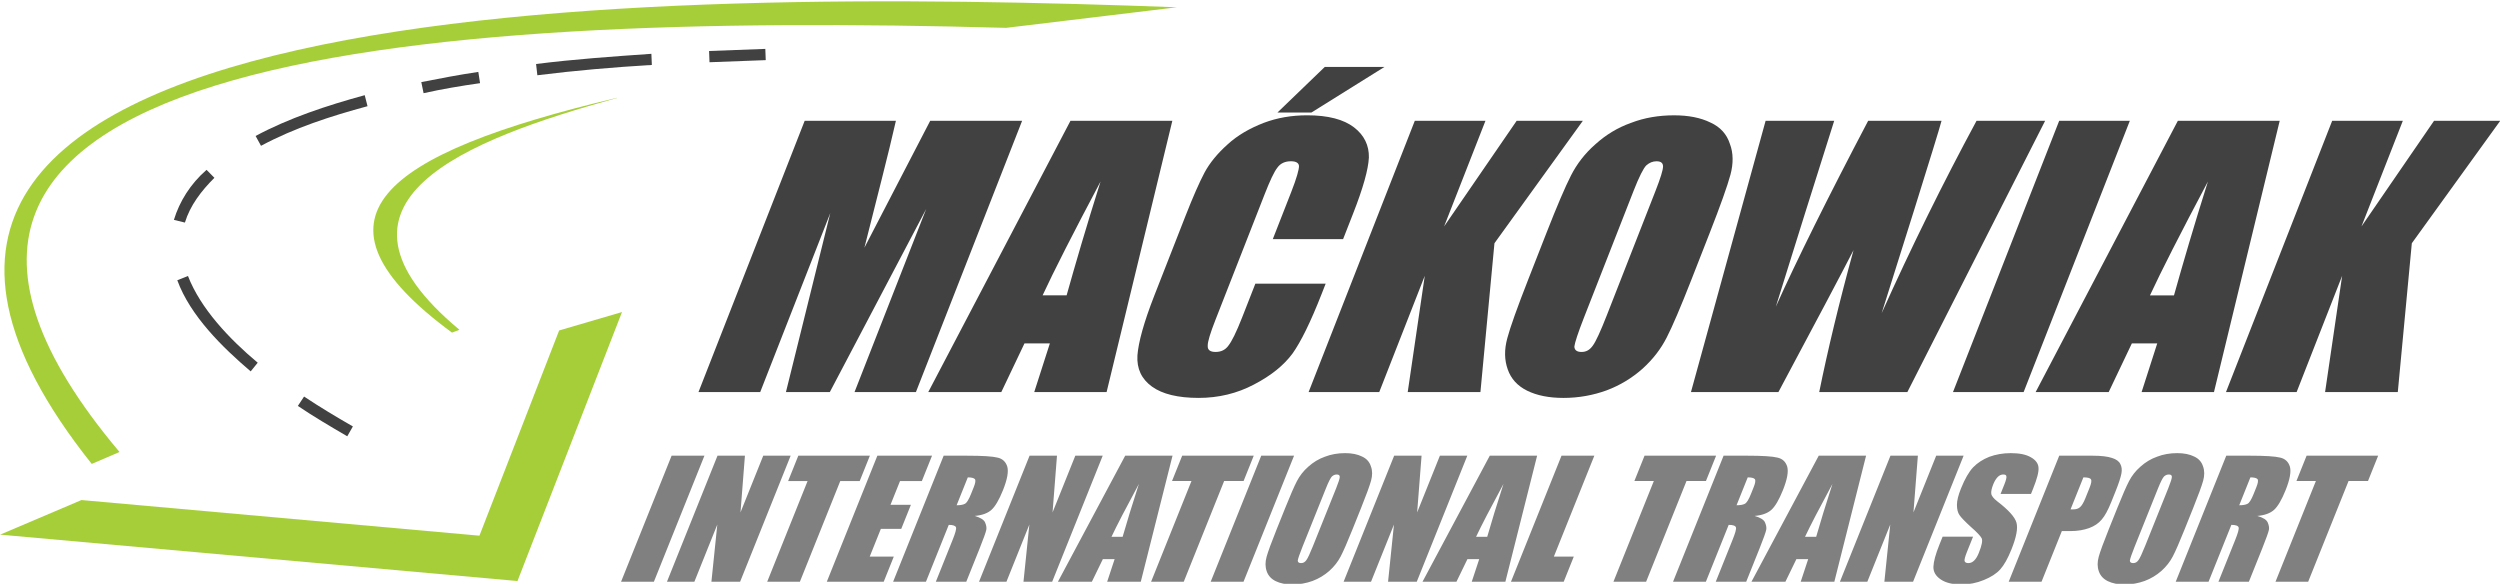 <?xml version="1.0" encoding="UTF-8" standalone="no"?>
<svg xmlns="http://www.w3.org/2000/svg" xmlns:xlink="http://www.w3.org/1999/xlink" xmlns:serif="http://www.serif.com/" width="100%" height="100%" viewBox="0 0 758 177" version="1.1" xml:space="preserve" style="fill-rule:evenodd;clip-rule:evenodd;stroke-linejoin:round;stroke-miterlimit:2;">
    <g transform="matrix(1,0,0,1,-960,-400.752)">
        <g transform="matrix(0.568,0,0,0.568,869.202,-593.885)">
            <g transform="matrix(4.167,0,0,4.167,705.466,1934.78)">
                <path d="M0,-28.601L-13.605,6.151L-21.469,6.151L-12.285,-17.31L-24.633,6.151L-30.256,6.151L-24.573,-16.783L-33.551,6.151L-41.459,6.151L-27.854,-28.601L-16.168,-28.601C-16.642,-26.492 -17.254,-24.032 -17.959,-21.22L-20.203,-12.345L-11.774,-28.601L0,-28.601ZM19.243,-28.601L10.822,6.151L1.552,6.151L3.555,-0.088L0.304,-0.088L-2.666,6.151L-12.024,6.151L6.195,-28.601L19.243,-28.601ZM5.699,-6.239C6.808,-10.193 8.217,-15.025 10.048,-20.825C6.528,-14.191 4.048,-9.314 2.624,-6.239L5.699,-6.239ZM41.119,-13.444L32.113,-13.444L34.486,-19.507C35.174,-21.264 35.473,-22.362 35.469,-22.802C35.448,-23.197 35.095,-23.417 34.436,-23.417C33.689,-23.417 33.102,-23.153 32.72,-22.626C32.294,-22.099 31.759,-20.956 31.071,-19.199L24.758,-3.075C24.105,-1.406 23.763,-0.307 23.776,0.22C23.745,0.747 24.081,1.011 24.784,1.011C25.487,1.011 26.03,0.747 26.412,0.22C26.838,-0.307 27.434,-1.494 28.174,-3.383L29.877,-7.732L38.883,-7.732L38.367,-6.414C36.957,-2.812 35.696,-0.264 34.628,1.23C33.516,2.724 31.901,4.042 29.697,5.184C27.536,6.327 25.16,6.898 22.611,6.898C19.975,6.898 17.968,6.414 16.633,5.448C15.298,4.481 14.671,3.163 14.771,1.45C14.897,-0.22 15.588,-2.768 16.929,-6.195L20.902,-16.343C21.883,-18.848 22.693,-20.693 23.368,-21.967C24.025,-23.197 25.034,-24.427 26.316,-25.57C27.615,-26.756 29.145,-27.634 30.958,-28.337C32.71,-28.996 34.544,-29.304 36.521,-29.304C39.201,-29.304 41.191,-28.777 42.509,-27.766C43.827,-26.756 44.453,-25.438 44.422,-23.9C44.347,-22.362 43.682,-19.99 42.409,-16.739L41.119,-13.444ZM46.415,-35.499L37.054,-29.655L32.704,-29.655L38.77,-35.499L46.415,-35.499ZM71.832,-28.601L60.507,-12.916L58.71,6.151L49.396,6.151L51.58,-8.743L45.749,6.151L36.699,6.151L50.304,-28.601L59.355,-28.601L54.057,-15.069L63.353,-28.601L71.832,-28.601Z" style="fill:rgb(65,65,65);fill-rule:nonzero;"></path>
            </g>
            <g transform="matrix(4.167,0,0,4.167,1062.75,1875.84)">
                <path d="M0,5.887C-1.376,9.402 -2.427,11.862 -3.171,13.312C-3.914,14.762 -4.913,16.08 -6.273,17.31C-7.616,18.496 -9.12,19.419 -10.872,20.078C-12.562,20.693 -14.413,21.044 -16.39,21.044C-18.236,21.044 -19.785,20.737 -21.038,20.122C-22.291,19.507 -23.116,18.584 -23.53,17.398C-23.971,16.168 -23.982,14.85 -23.59,13.4C-23.216,11.994 -22.323,9.49 -20.913,5.887L-18.591,-0.044C-17.232,-3.515 -16.163,-6.019 -15.42,-7.469C-14.677,-8.919 -13.678,-10.237 -12.334,-11.423C-10.974,-12.653 -9.471,-13.576 -7.736,-14.191C-6.028,-14.85 -4.195,-15.157 -2.217,-15.157C-0.372,-15.157 1.177,-14.85 2.43,-14.235C3.7,-13.664 4.525,-12.741 4.922,-11.511C5.38,-10.325 5.374,-8.963 5,-7.557C4.608,-6.107 3.715,-3.603 2.322,-0.044L0,5.887ZM-4.596,-5.492C-3.959,-7.117 -3.634,-8.172 -3.638,-8.611C-3.642,-9.051 -3.907,-9.27 -4.478,-9.27C-4.962,-9.27 -5.382,-9.094 -5.783,-8.743C-6.14,-8.392 -6.702,-7.293 -7.407,-5.492L-13.754,10.72C-14.545,12.741 -14.939,13.971 -14.997,14.454C-14.993,14.893 -14.701,15.157 -14.086,15.157C-13.471,15.157 -13.016,14.893 -12.617,14.322C-12.234,13.795 -11.63,12.477 -10.839,10.456L-4.596,-5.492ZM45.308,-14.454L27.66,20.297L16.369,20.297C17.457,14.938 18.908,8.875 20.766,2.109C19.28,5.008 16.071,11.071 11.141,20.297L-0.062,20.297L9.501,-14.454L18.288,-14.454L14.463,-2.329L10.811,9.358C13.519,3.339 17.467,-4.613 22.638,-14.454L32.039,-14.454C31.758,-13.4 30.587,-9.622 28.517,-2.988L24.367,10.193C28.136,1.801 32.187,-6.414 36.521,-14.454L45.308,-14.454ZM56.159,-14.454L42.554,20.297L33.504,20.297L47.109,-14.454L56.159,-14.454ZM75.358,-14.454L66.937,20.297L57.667,20.297L59.67,14.059L56.419,14.059L53.449,20.297L44.092,20.297L62.31,-14.454L75.358,-14.454ZM61.815,7.908C62.923,3.954 64.332,-0.879 66.163,-6.678C62.643,-0.044 60.163,4.833 58.739,7.908L61.815,7.908ZM103.608,-14.454L92.283,1.23L90.486,20.297L81.172,20.297L83.356,5.404L77.525,20.297L68.475,20.297L82.08,-14.454L91.131,-14.454L85.833,-0.923L95.129,-14.454L103.608,-14.454Z" style="fill:rgb(65,65,65);fill-rule:nonzero;"></path>
            </g>
            <g transform="matrix(4.167,0,0,4.167,535.885,2061.67)">
                <path d="M0,-16.15L-6.476,0L-10.682,0L-4.206,-16.15L0,-16.15ZM11.045,-16.15L4.569,0L0.894,0L1.649,-7.33L-1.29,0L-4.802,0L1.674,-16.15L5.186,-16.15L4.619,-8.882L7.534,-16.15L11.045,-16.15ZM21.193,-16.15L19.891,-12.904L17.4,-12.904L12.226,0L8.04,0L13.214,-12.904L10.724,-12.904L12.025,-16.15L21.193,-16.15ZM22.152,-16.15L29.155,-16.15L27.853,-12.904L25.056,-12.904L23.836,-9.862L26.45,-9.862L25.213,-6.779L22.6,-6.779L21.175,-3.226L24.258,-3.226L22.965,0L15.676,0L22.152,-16.15ZM30.646,-16.15L33.626,-16.15C35.607,-16.15 36.901,-16.068 37.55,-15.905C38.187,-15.762 38.603,-15.374 38.798,-14.741C38.973,-14.108 38.797,-13.108 38.248,-11.74C37.741,-10.474 37.242,-9.637 36.763,-9.208C36.285,-8.779 35.567,-8.514 34.615,-8.432C35.35,-8.228 35.807,-7.942 35.953,-7.595C36.1,-7.248 36.161,-6.942 36.108,-6.656C36.046,-6.35 35.768,-5.554 35.252,-4.267L33.541,0L29.641,0L31.794,-5.37C32.138,-6.227 32.29,-6.758 32.229,-6.962C32.168,-7.167 31.87,-7.289 31.298,-7.289L28.375,0L24.169,0L30.646,-16.15ZM33.738,-13.373L32.305,-9.8C32.775,-9.8 33.126,-9.862 33.359,-9.984C33.612,-10.107 33.866,-10.535 34.152,-11.25L34.504,-12.128C34.709,-12.638 34.766,-12.985 34.648,-13.149C34.522,-13.292 34.207,-13.373 33.738,-13.373M51.021,-16.15L44.545,0L40.87,0L41.625,-7.33L38.686,0L35.174,0L41.65,-16.15L45.162,-16.15L44.595,-8.882L47.51,-16.15L51.021,-16.15ZM59.964,-16.15L55.897,0L51.589,0L52.547,-2.899L51.037,-2.899L49.629,0L45.28,0L53.9,-16.15L59.964,-16.15ZM53.571,-5.758C54.104,-7.595 54.78,-9.841 55.656,-12.536C53.992,-9.453 52.817,-7.187 52.142,-5.758L53.571,-5.758Z" style="fill:rgb(128,128,128);fill-rule:nonzero;"></path>
            </g>
            <g transform="matrix(4.167,0,0,4.167,829.108,2061.75)">
                <path d="M0,-16.17L-1.302,-12.924L-3.793,-12.924L-8.967,-0.02L-13.152,-0.02L-7.978,-12.924L-10.469,-12.924L-9.167,-16.17L0,-16.17ZM5.165,-16.17L-1.311,-0.02L-5.516,-0.02L0.96,-16.17L5.165,-16.17ZM12.645,-6.717C11.99,-5.084 11.49,-3.94 11.138,-3.267C10.787,-2.593 10.317,-1.98 9.679,-1.409C9.05,-0.857 8.347,-0.429 7.53,-0.122C6.741,0.163 5.88,0.327 4.961,0.327C4.104,0.327 3.385,0.184 2.805,-0.102C2.226,-0.388 1.846,-0.817 1.659,-1.368C1.46,-1.939 1.46,-2.552 1.649,-3.226C1.829,-3.879 2.255,-5.043 2.926,-6.717L4.032,-9.473C4.678,-11.086 5.186,-12.25 5.538,-12.924C5.89,-13.597 6.36,-14.21 6.989,-14.761C7.627,-15.333 8.329,-15.762 9.138,-16.047C9.935,-16.354 10.788,-16.497 11.707,-16.497C12.565,-16.497 13.283,-16.354 13.863,-16.068C14.45,-15.802 14.83,-15.374 15.009,-14.802C15.217,-14.251 15.208,-13.618 15.027,-12.964C14.839,-12.291 14.413,-11.127 13.75,-9.473L12.645,-6.717ZM10.559,-12.005C10.862,-12.76 11.018,-13.25 11.018,-13.455C11.018,-13.659 10.896,-13.761 10.63,-13.761C10.406,-13.761 10.21,-13.679 10.022,-13.516C9.854,-13.352 9.588,-12.842 9.253,-12.005L6.232,-4.471C5.855,-3.532 5.666,-2.96 5.638,-2.736C5.638,-2.532 5.772,-2.409 6.058,-2.409C6.344,-2.409 6.556,-2.532 6.745,-2.797C6.924,-3.042 7.211,-3.654 7.587,-4.594L10.559,-12.005ZM27.358,-16.17L20.882,-0.02L17.207,-0.02L17.962,-7.35L15.023,-0.02L11.511,-0.02L17.987,-16.17L21.499,-16.17L20.932,-8.902L23.847,-16.17L27.358,-16.17ZM36.301,-16.17L32.234,-0.02L27.926,-0.02L28.884,-2.919L27.374,-2.919L25.966,-0.02L21.617,-0.02L30.237,-16.17L36.301,-16.17ZM29.908,-5.778C30.441,-7.615 31.117,-9.861 31.993,-12.556C30.329,-9.473 29.154,-7.207 28.479,-5.778L29.908,-5.778ZM43.631,-16.17L38.448,-3.246L41,-3.246L39.707,-0.02L32.949,-0.02L39.425,-16.17L43.631,-16.17ZM59.229,-16.17L57.927,-12.924L55.436,-12.924L50.262,-0.02L46.077,-0.02L51.251,-12.924L48.76,-12.924L50.062,-16.17L59.229,-16.17ZM60.189,-16.17L63.169,-16.17C65.15,-16.17 66.444,-16.088 67.093,-15.925C67.73,-15.782 68.146,-15.394 68.341,-14.761C68.517,-14.128 68.34,-13.128 67.791,-11.76C67.284,-10.494 66.785,-9.657 66.306,-9.228C65.828,-8.799 65.11,-8.534 64.158,-8.452C64.893,-8.248 65.35,-7.962 65.496,-7.615C65.643,-7.268 65.704,-6.962 65.651,-6.676C65.589,-6.37 65.31,-5.574 64.795,-4.287L63.084,-0.02L59.184,-0.02L61.337,-5.39C61.681,-6.247 61.833,-6.778 61.772,-6.982C61.711,-7.187 61.413,-7.309 60.841,-7.309L57.918,-0.02L53.712,-0.02L60.189,-16.17ZM63.281,-13.393L61.848,-9.82C62.318,-9.82 62.669,-9.882 62.902,-10.004C63.155,-10.127 63.409,-10.555 63.695,-11.27L64.047,-12.148C64.252,-12.658 64.309,-13.005 64.191,-13.169C64.065,-13.312 63.75,-13.393 63.281,-13.393M78.441,-16.17L74.374,-0.02L70.066,-0.02L71.025,-2.919L69.514,-2.919L68.106,-0.02L63.757,-0.02L72.377,-16.17L78.441,-16.17ZM72.048,-5.778C72.581,-7.615 73.257,-9.861 74.134,-12.556C72.469,-9.473 71.294,-7.207 70.619,-5.778L72.048,-5.778ZM90.936,-16.17L84.46,-0.02L80.785,-0.02L81.54,-7.35L78.6,-0.02L75.089,-0.02L81.565,-16.17L85.076,-16.17L84.51,-8.902L87.424,-16.17L90.936,-16.17ZM99.567,-11.27L95.668,-11.27L96.151,-12.475C96.372,-13.026 96.458,-13.393 96.413,-13.536C96.397,-13.7 96.238,-13.761 96.013,-13.761C95.768,-13.761 95.523,-13.659 95.319,-13.455C95.115,-13.25 94.91,-12.944 94.738,-12.515C94.525,-11.984 94.443,-11.576 94.48,-11.311C94.508,-11.025 94.765,-10.698 95.263,-10.31C96.699,-9.208 97.502,-8.309 97.706,-7.595C97.909,-6.88 97.696,-5.737 97.057,-4.145C96.599,-3.001 96.112,-2.144 95.634,-1.613C95.147,-1.062 94.436,-0.612 93.533,-0.245C92.602,0.143 91.63,0.327 90.609,0.327C89.486,0.327 88.617,0.102 87.992,-0.327C87.368,-0.755 87.05,-1.286 87.067,-1.939C87.092,-2.613 87.338,-3.532 87.829,-4.757L88.247,-5.798L92.147,-5.798L91.361,-3.838C91.115,-3.226 91.021,-2.838 91.057,-2.674C91.114,-2.511 91.257,-2.409 91.543,-2.409C91.829,-2.409 92.082,-2.532 92.286,-2.736C92.519,-2.96 92.712,-3.287 92.884,-3.716C93.268,-4.675 93.392,-5.288 93.249,-5.594C93.098,-5.88 92.641,-6.37 91.87,-7.044C91.107,-7.738 90.618,-8.248 90.414,-8.554C90.19,-8.861 90.084,-9.31 90.08,-9.861C90.077,-10.412 90.253,-11.107 90.597,-11.964C91.097,-13.21 91.62,-14.108 92.155,-14.679C92.711,-15.251 93.402,-15.7 94.227,-16.027C95.065,-16.333 95.967,-16.497 96.968,-16.497C98.07,-16.497 98.923,-16.333 99.552,-15.966C100.168,-15.619 100.498,-15.17 100.53,-14.639C100.583,-14.108 100.337,-13.189 99.829,-11.923L99.567,-11.27ZM103.186,-16.17L107.412,-16.17C108.556,-16.17 109.393,-16.068 109.931,-15.884C110.478,-15.721 110.842,-15.455 111.009,-15.108C111.184,-14.782 111.245,-14.373 111.15,-13.883C111.056,-13.393 110.822,-12.658 110.413,-11.637L109.856,-10.249C109.439,-9.208 109.034,-8.452 108.621,-7.983C108.229,-7.513 107.693,-7.146 107.023,-6.901C106.353,-6.656 105.561,-6.513 104.642,-6.513L103.519,-6.513L100.916,-0.02L96.71,-0.02L103.186,-16.17ZM106.278,-13.393L104.633,-9.289L104.939,-9.289C105.327,-9.289 105.625,-9.371 105.85,-9.575C106.066,-9.759 106.304,-10.147 106.541,-10.739L107.073,-12.066C107.294,-12.617 107.36,-12.985 107.242,-13.148C107.144,-13.312 106.809,-13.393 106.278,-13.393M119.24,-6.717C118.585,-5.084 118.086,-3.94 117.734,-3.267C117.382,-2.593 116.912,-1.98 116.275,-1.409C115.645,-0.857 114.943,-0.429 114.126,-0.122C113.337,0.163 112.476,0.327 111.557,0.327C110.699,0.327 109.981,0.184 109.401,-0.102C108.822,-0.388 108.442,-0.817 108.255,-1.368C108.056,-1.939 108.056,-2.552 108.245,-3.226C108.425,-3.879 108.851,-5.043 109.522,-6.717L110.627,-9.473C111.274,-11.086 111.782,-12.25 112.134,-12.924C112.485,-13.597 112.956,-14.21 113.585,-14.761C114.222,-15.333 114.925,-15.762 115.734,-16.047C116.53,-16.354 117.384,-16.497 118.303,-16.497C119.161,-16.497 119.879,-16.354 120.458,-16.068C121.046,-15.802 121.426,-15.374 121.605,-14.802C121.812,-14.251 121.803,-13.618 121.623,-12.964C121.435,-12.291 121.009,-11.127 120.346,-9.473L119.24,-6.717ZM117.155,-12.005C117.458,-12.76 117.613,-13.25 117.614,-13.455C117.614,-13.659 117.492,-13.761 117.226,-13.761C117.002,-13.761 116.805,-13.679 116.618,-13.516C116.45,-13.352 116.184,-12.842 115.848,-12.005L112.827,-4.471C112.451,-3.532 112.262,-2.96 112.234,-2.736C112.233,-2.532 112.368,-2.409 112.654,-2.409C112.94,-2.409 113.152,-2.532 113.34,-2.797C113.52,-3.042 113.807,-3.654 114.183,-4.594L117.155,-12.005ZM124.583,-16.17L127.564,-16.17C129.544,-16.17 130.839,-16.088 131.488,-15.925C132.124,-15.782 132.541,-15.394 132.736,-14.761C132.911,-14.128 132.734,-13.128 132.186,-11.76C131.678,-10.494 131.179,-9.657 130.701,-9.228C130.223,-8.799 129.504,-8.534 128.552,-8.452C129.287,-8.248 129.744,-7.962 129.891,-7.615C130.038,-7.268 130.098,-6.962 130.045,-6.676C129.984,-6.37 129.705,-5.574 129.189,-4.287L127.478,-0.02L123.578,-0.02L125.732,-5.39C126.076,-6.247 126.227,-6.778 126.166,-6.982C126.105,-7.187 125.807,-7.309 125.236,-7.309L122.313,-0.02L118.107,-0.02L124.583,-16.17ZM127.675,-13.393L126.243,-9.82C126.712,-9.82 127.063,-9.882 127.296,-10.004C127.549,-10.127 127.803,-10.555 128.09,-11.27L128.442,-12.148C128.646,-12.658 128.704,-13.005 128.586,-13.169C128.459,-13.312 128.145,-13.393 127.675,-13.393M144.04,-16.17L142.738,-12.924L140.247,-12.924L135.073,-0.02L130.888,-0.02L136.062,-12.924L133.571,-12.924L134.873,-16.17L144.04,-16.17Z" style="fill:rgb(128,128,128);fill-rule:nonzero;"></path>
            </g>
            <g transform="matrix(4.167,0,0,4.167,203.34,1960.92)">
                <path d="M0,13.71L50.981,18.275L61.192,-8.016L69.244,-10.373L55.855,24.083L-10.42,18.141L0,13.71Z" style="fill:rgb(166,206,56);"></path>
            </g>
            <g transform="matrix(-2.464,3.36,3.36,2.464,404.049,1971.85)">
                <path d="M-44.713,-7.427L-44.676,-7.427C-28.924,-19.863 -10.388,-31.741 -8.799,-6.136L-7.942,-6.696C-8.001,-31.285 -20.921,-27.653 -44.713,-7.427" style="fill:rgb(166,206,56);"></path>
            </g>
            <g transform="matrix(-4.137,0.498,0.498,4.137,23.417,2034.21)">
                <path d="M-190.211,-44.591L-168.167,-44.591C-92.93,-55.765 -12.593,-59.595 -48.909,-4.219L-45.194,-3.128C-4.306,-69.4 -124.473,-55.018 -190.211,-44.591" style="fill:rgb(166,206,56);"></path>
            </g>
            <g transform="matrix(-2.821,3.067,3.067,2.821,349.041,1972.22)">
                <path d="M2.703,-6.276C2.322,-3.866 1.824,-1.462 1.288,0.918L2.703,1.242C3.232,-1.17 3.758,-3.612 4.125,-6.049C3.652,-6.124 3.178,-6.2 2.703,-6.276" style="fill:rgb(65,65,65);"></path>
            </g>
            <g transform="matrix(-3.481,2.289,2.289,3.481,303.118,1936.52)">
                <path d="M3.588,-13.295C4.53,-8.925 3.599,-3.665 2.226,0.897L3.588,1.331C4.906,-3.188 6.149,-8.861 5.03,-13.592C4.55,-13.493 4.069,-13.394 3.588,-13.295" style="fill:rgb(65,65,65);"></path>
            </g>
            <g transform="matrix(2.923,2.969,2.969,-2.923,278.171,1850.7)">
                <path d="M-2.882,0.124L-1.449,0.124C-1.431,-2.251 -1.112,-4.565 -0.013,-6.592L-1.248,-7.355C-2.421,-5.201 -3.052,-2.613 -2.882,0.124" style="fill:rgb(65,65,65);"></path>
            </g>
            <g transform="matrix(1.071,4.027,4.027,-1.071,310.512,1788.7)">
                <path d="M7.241,-5.455C6.125,-0.771 5.818,4.38 5.784,9.396C6.27,9.39 6.755,9.385 7.241,9.38C7.261,4.512 7.515,-0.355 8.637,-5.112C8.172,-5.226 7.707,-5.341 7.241,-5.455" style="fill:rgb(65,65,65);"></path>
            </g>
            <g transform="matrix(-0.075,4.166,4.166,0.075,400.95,1779.51)">
                <path d="M3.775,-3.821C3.252,-1.403 2.75,0.985 2.338,3.458L3.775,3.708C4.164,1.281 4.613,-1.123 5.189,-3.503L3.775,-3.821Z" style="fill:rgb(65,65,65);"></path>
            </g>
            <g transform="matrix(-0.034,4.167,4.167,0.034,477.444,1754.67)">
                <path d="M7.408,-7.483C6.753,-2.609 6.367,2.342 5.983,7.277L7.408,7.348C7.738,2.463 8.203,-2.468 8.848,-7.307L7.408,-7.483Z" style="fill:rgb(65,65,65);"></path>
            </g>
            <g transform="matrix(4.164,-0.156,-0.156,-4.164,538.288,1778.91)">
                <rect x="0.024" y="-1.306" width="7.209" height="1.441" style="fill:rgb(65,65,65);"></rect>
            </g>
        </g>
    </g>
</svg>
